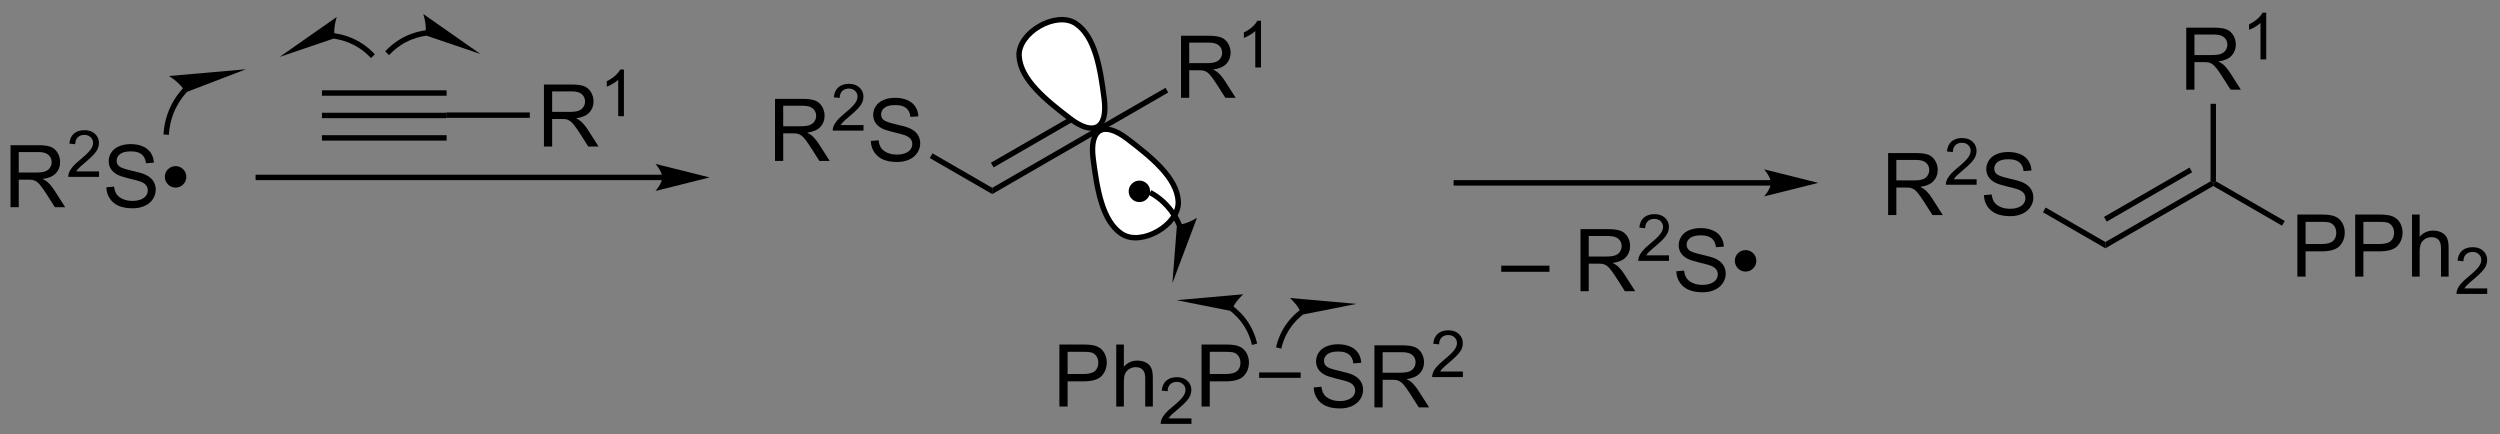 <?xml version="1.0" encoding="UTF-8"?>
<!DOCTYPE svg PUBLIC '-//W3C//DTD SVG 1.0//EN'
          'http://www.w3.org/TR/2001/REC-SVG-20010904/DTD/svg10.dtd'>
<svg stroke-dasharray="none" shape-rendering="auto" xmlns="http://www.w3.org/2000/svg" font-family="'Dialog'" text-rendering="auto" width="633" fill-opacity="1" color-interpolation="auto" color-rendering="auto" preserveAspectRatio="xMidYMid meet" font-size="12px" viewBox="0 0 633 110" fill="black" xmlns:xlink="http://www.w3.org/1999/xlink" stroke="black" image-rendering="auto" stroke-miterlimit="10" stroke-linecap="square" stroke-linejoin="miter" font-style="normal" stroke-width="1" height="110" stroke-dashoffset="0" font-weight="normal" stroke-opacity="1"
><rect x="0" y="0" width="633" height="110" fill="#808080" stroke="none"/><!--Generated by the Batik Graphics2D SVG Generator--><defs id="genericDefs"
  /><g
  ><defs id="defs1"
    ><clipPath clipPathUnits="userSpaceOnUse" id="clipPath1"
      ><path d="M1.294 2.613 L238.451 2.613 L238.451 43.858 L1.294 43.858 L1.294 2.613 Z"
      /></clipPath
      ><clipPath clipPathUnits="userSpaceOnUse" id="clipPath2"
      ><path d="M0.658 68.123 L0.658 108.222 L231.221 108.222 L231.221 68.123 Z"
      /></clipPath
      ><clipPath clipPathUnits="userSpaceOnUse" id="clipPath3"
      ><path d="M214.159 96.006 L213.457 55.911 L-17.08 59.947 L-16.378 100.041 Z"
      /></clipPath
      ><clipPath clipPathUnits="userSpaceOnUse" id="clipPath4"
      ><path d="M214.159 96.006 L213.626 65.583 L213.626 65.583 L-0.6 65.583 L-0.6 99.765 Z"
      /></clipPath
      ><clipPath clipPathUnits="userSpaceOnUse" id="clipPath5"
      ><path d="M0.658 68.121 L0.658 108.22 L231.221 108.22 L231.221 68.121 Z"
      /></clipPath
    ></defs
    ><g transform="scale(2.667,2.667) translate(-1.294,-2.613) matrix(1.029,0,0,1.029,0.617,-67.459)"
    ><path d="M30.362 79 L30.362 78.5 L41.862 78.5 L41.862 79 ZM30.362 76.93 L41.862 76.93 L41.862 76.43 L30.362 76.43 ZM30.362 81.07 L41.862 81.07 L41.862 80.57 L30.362 80.57 Z" stroke="none" clip-path="url(#clipPath2)"
    /></g
    ><g transform="matrix(2.743,0,0,2.743,-1.805,-186.858)"
    ><path d="M50.867 81.65 L50.867 75.923 L53.406 75.923 Q54.172 75.923 54.57 76.077 Q54.969 76.231 55.206 76.621 Q55.445 77.012 55.445 77.486 Q55.445 78.095 55.05 78.515 Q54.656 78.931 53.831 79.043 Q54.133 79.189 54.289 79.33 Q54.62 79.634 54.917 80.09 L55.914 81.65 L54.961 81.65 L54.203 80.457 Q53.87 79.942 53.654 79.668 Q53.44 79.395 53.271 79.285 Q53.102 79.176 52.925 79.134 Q52.797 79.106 52.503 79.106 L51.625 79.106 L51.625 81.65 L50.867 81.65 ZM51.625 78.45 L53.253 78.45 Q53.773 78.45 54.065 78.343 Q54.359 78.236 54.51 77.999 Q54.664 77.762 54.664 77.486 Q54.664 77.08 54.367 76.819 Q54.073 76.556 53.438 76.556 L51.625 76.556 L51.625 78.45 Z" stroke="none" clip-path="url(#clipPath2)"
    /></g
    ><g transform="matrix(2.743,0,0,2.743,-1.805,-186.858)"
    ><path d="M58.251 78.85 L57.723 78.85 L57.723 75.489 Q57.532 75.67 57.223 75.852 Q56.915 76.034 56.669 76.125 L56.669 75.616 Q57.11 75.407 57.44 75.112 Q57.772 74.815 57.911 74.537 L58.251 74.537 L58.251 78.85 Z" stroke="none" clip-path="url(#clipPath2)"
    /></g
    ><g transform="matrix(2.743,0,0,2.743,-1.805,-186.858)"
    ><path d="M41.862 79 L41.862 78.5 L49.562 78.5 L49.562 79 Z" stroke="none" clip-path="url(#clipPath2)"
    /></g
    ><g transform="matrix(2.743,0,0,2.743,-1.805,-186.858)"
    ><path d="M1.63 87.25 L1.63 81.523 L4.169 81.523 Q4.935 81.523 5.333 81.677 Q5.732 81.831 5.969 82.221 Q6.208 82.612 6.208 83.086 Q6.208 83.695 5.812 84.115 Q5.419 84.531 4.594 84.643 Q4.896 84.789 5.052 84.93 Q5.383 85.234 5.68 85.69 L6.677 87.25 L5.724 87.25 L4.966 86.057 Q4.633 85.542 4.417 85.268 Q4.203 84.995 4.034 84.885 Q3.865 84.776 3.688 84.734 Q3.56 84.706 3.266 84.706 L2.388 84.706 L2.388 87.25 L1.63 87.25 ZM2.388 84.049 L4.016 84.049 Q4.537 84.049 4.828 83.943 Q5.122 83.836 5.273 83.599 Q5.427 83.362 5.427 83.086 Q5.427 82.68 5.13 82.419 Q4.836 82.156 4.2 82.156 L2.388 82.156 L2.388 84.049 Z" stroke="none" clip-path="url(#clipPath2)"
    /></g
    ><g transform="matrix(2.743,0,0,2.743,-1.805,-186.858)"
    ><path d="M9.799 83.942 L9.799 84.45 L6.959 84.45 Q6.953 84.259 7.021 84.083 Q7.129 83.794 7.367 83.513 Q7.607 83.231 8.059 82.862 Q8.758 82.288 9.004 81.952 Q9.25 81.616 9.25 81.317 Q9.25 81.005 9.025 80.79 Q8.803 80.573 8.441 80.573 Q8.06 80.573 7.832 80.802 Q7.604 81.03 7.601 81.434 L7.059 81.38 Q7.115 80.772 7.479 80.456 Q7.842 80.138 8.453 80.138 Q9.072 80.138 9.432 80.481 Q9.793 80.823 9.793 81.329 Q9.793 81.587 9.688 81.837 Q9.582 82.085 9.336 82.36 Q9.092 82.635 8.523 83.116 Q8.049 83.514 7.914 83.657 Q7.779 83.8 7.691 83.942 L9.799 83.942 Z" stroke="none" clip-path="url(#clipPath2)"
    /></g
    ><g transform="matrix(2.743,0,0,2.743,-1.805,-186.858)"
    ><path d="M10.474 85.409 L11.19 85.346 Q11.239 85.776 11.424 86.052 Q11.612 86.328 12.002 86.497 Q12.393 86.667 12.88 86.667 Q13.315 86.667 13.646 86.539 Q13.979 86.409 14.14 86.185 Q14.302 85.961 14.302 85.695 Q14.302 85.424 14.146 85.224 Q13.989 85.023 13.63 84.885 Q13.401 84.797 12.612 84.607 Q11.823 84.417 11.505 84.25 Q11.096 84.034 10.893 83.716 Q10.692 83.398 10.692 83.003 Q10.692 82.57 10.937 82.193 Q11.185 81.815 11.656 81.62 Q12.13 81.424 12.708 81.424 Q13.346 81.424 13.83 81.63 Q14.317 81.836 14.578 82.234 Q14.841 82.633 14.862 83.135 L14.135 83.19 Q14.075 82.648 13.737 82.372 Q13.401 82.094 12.739 82.094 Q12.052 82.094 11.737 82.346 Q11.424 82.596 11.424 82.953 Q11.424 83.26 11.646 83.461 Q11.864 83.659 12.789 83.87 Q13.713 84.078 14.057 84.234 Q14.557 84.463 14.794 84.818 Q15.034 85.172 15.034 85.633 Q15.034 86.088 14.771 86.495 Q14.51 86.898 14.018 87.125 Q13.528 87.349 12.916 87.349 Q12.138 87.349 11.612 87.122 Q11.088 86.893 10.789 86.44 Q10.489 85.984 10.474 85.409 ZM15.877 84.445 Q15.877 84.034 16.166 83.745 Q16.458 83.456 16.864 83.456 Q17.276 83.456 17.565 83.745 Q17.857 84.034 17.857 84.445 Q17.857 84.854 17.565 85.146 Q17.276 85.438 16.864 85.438 Q16.458 85.438 16.166 85.146 Q15.877 84.854 15.877 84.445 Z" stroke="none" clip-path="url(#clipPath2)"
    /></g
    ><g transform="matrix(2.743,0,0,2.743,-1.805,-186.858)"
    ><path d="M98.448 105.65 L98.448 99.923 L100.61 99.923 Q101.18 99.923 101.48 99.978 Q101.901 100.048 102.185 100.246 Q102.472 100.442 102.646 100.798 Q102.821 101.153 102.821 101.58 Q102.821 102.309 102.355 102.817 Q101.891 103.322 100.675 103.322 L99.206 103.322 L99.206 105.65 L98.448 105.65 ZM99.206 102.645 L100.688 102.645 Q101.422 102.645 101.73 102.371 Q102.039 102.098 102.039 101.603 Q102.039 101.244 101.857 100.989 Q101.675 100.731 101.378 100.65 Q101.188 100.598 100.672 100.598 L99.206 100.598 L99.206 102.645 ZM103.696 105.65 L103.696 99.923 L104.399 99.923 L104.399 101.978 Q104.891 101.408 105.641 101.408 Q106.102 101.408 106.441 101.59 Q106.782 101.77 106.927 102.09 Q107.073 102.41 107.073 103.02 L107.073 105.65 L106.37 105.65 L106.37 103.02 Q106.37 102.494 106.141 102.254 Q105.914 102.012 105.495 102.012 Q105.183 102.012 104.907 102.176 Q104.633 102.338 104.516 102.616 Q104.399 102.892 104.399 103.379 L104.399 105.65 L103.696 105.65 Z" stroke="none" clip-path="url(#clipPath2)"
    /></g
    ><g transform="matrix(2.743,0,0,2.743,-1.805,-186.858)"
    ><path d="M110.638 106.742 L110.638 107.25 L107.798 107.25 Q107.792 107.059 107.86 106.883 Q107.968 106.594 108.206 106.312 Q108.446 106.031 108.897 105.662 Q109.597 105.088 109.843 104.752 Q110.089 104.416 110.089 104.117 Q110.089 103.805 109.864 103.59 Q109.642 103.373 109.28 103.373 Q108.899 103.373 108.671 103.602 Q108.442 103.83 108.44 104.234 L107.897 104.18 Q107.954 103.572 108.317 103.256 Q108.681 102.938 109.292 102.938 Q109.911 102.938 110.27 103.281 Q110.632 103.623 110.632 104.129 Q110.632 104.387 110.526 104.637 Q110.421 104.885 110.175 105.16 Q109.931 105.436 109.362 105.916 Q108.888 106.314 108.753 106.457 Q108.618 106.6 108.53 106.742 L110.638 106.742 Z" stroke="none" clip-path="url(#clipPath2)"
    /></g
    ><g transform="matrix(2.743,0,0,2.743,-1.805,-186.858)"
    ><path d="M111.57 105.65 L111.57 99.923 L113.732 99.923 Q114.302 99.923 114.602 99.978 Q115.023 100.048 115.307 100.246 Q115.594 100.442 115.768 100.798 Q115.943 101.153 115.943 101.58 Q115.943 102.309 115.477 102.817 Q115.013 103.322 113.797 103.322 L112.328 103.322 L112.328 105.65 L111.57 105.65 ZM112.328 102.645 L113.81 102.645 Q114.544 102.645 114.852 102.371 Q115.161 102.098 115.161 101.603 Q115.161 101.244 114.979 100.989 Q114.797 100.731 114.5 100.65 Q114.31 100.598 113.794 100.598 L112.328 100.598 L112.328 102.645 Z" stroke="none" clip-path="url(#clipPath2)"
    /></g
    ><g transform="matrix(2.743,0,0,2.743,-1.805,-186.858)"
    ><path d="M121.922 103.884 L122.638 103.821 Q122.688 104.251 122.872 104.527 Q123.06 104.803 123.451 104.972 Q123.841 105.142 124.328 105.142 Q124.763 105.142 125.094 105.014 Q125.427 104.884 125.588 104.66 Q125.75 104.436 125.75 104.17 Q125.75 103.9 125.594 103.699 Q125.438 103.498 125.078 103.36 Q124.849 103.272 124.06 103.082 Q123.271 102.892 122.953 102.725 Q122.544 102.509 122.341 102.191 Q122.141 101.873 122.141 101.478 Q122.141 101.045 122.385 100.668 Q122.633 100.29 123.104 100.095 Q123.578 99.9 124.156 99.9 Q124.794 99.9 125.279 100.105 Q125.766 100.311 126.026 100.709 Q126.289 101.108 126.31 101.61 L125.583 101.665 Q125.523 101.123 125.185 100.847 Q124.849 100.569 124.188 100.569 Q123.5 100.569 123.185 100.821 Q122.872 101.071 122.872 101.428 Q122.872 101.735 123.094 101.936 Q123.312 102.134 124.237 102.345 Q125.162 102.553 125.505 102.709 Q126.005 102.939 126.242 103.293 Q126.482 103.647 126.482 104.108 Q126.482 104.564 126.219 104.97 Q125.958 105.373 125.466 105.6 Q124.977 105.824 124.365 105.824 Q123.586 105.824 123.06 105.597 Q122.537 105.368 122.237 104.915 Q121.938 104.459 121.922 103.884 ZM127.529 105.725 L127.529 99.998 L130.068 99.998 Q130.833 99.998 131.232 100.152 Q131.63 100.306 131.867 100.696 Q132.107 101.087 132.107 101.561 Q132.107 102.17 131.711 102.59 Q131.318 103.006 130.492 103.118 Q130.794 103.264 130.951 103.405 Q131.281 103.709 131.578 104.165 L132.576 105.725 L131.622 105.725 L130.865 104.532 Q130.531 104.017 130.315 103.743 Q130.102 103.47 129.932 103.36 Q129.763 103.251 129.586 103.209 Q129.458 103.181 129.164 103.181 L128.286 103.181 L128.286 105.725 L127.529 105.725 ZM128.286 102.525 L129.914 102.525 Q130.435 102.525 130.727 102.418 Q131.021 102.311 131.172 102.074 Q131.326 101.837 131.326 101.561 Q131.326 101.155 131.029 100.894 Q130.734 100.631 130.099 100.631 L128.286 100.631 L128.286 102.525 Z" stroke="none" clip-path="url(#clipPath2)"
    /></g
    ><g transform="matrix(2.743,0,0,2.743,-1.805,-186.858)"
    ><path d="M135.697 102.417 L135.697 102.925 L132.857 102.925 Q132.852 102.734 132.92 102.558 Q133.027 102.269 133.266 101.987 Q133.506 101.706 133.957 101.337 Q134.656 100.763 134.902 100.427 Q135.149 100.091 135.149 99.792 Q135.149 99.48 134.924 99.265 Q134.701 99.048 134.34 99.048 Q133.959 99.048 133.731 99.277 Q133.502 99.505 133.5 99.909 L132.957 99.855 Q133.014 99.247 133.377 98.931 Q133.74 98.612 134.352 98.612 Q134.971 98.612 135.33 98.956 Q135.691 99.298 135.691 99.804 Q135.691 100.062 135.586 100.312 Q135.481 100.56 135.234 100.835 Q134.99 101.111 134.422 101.591 Q133.947 101.99 133.812 102.132 Q133.678 102.275 133.59 102.417 L135.697 102.417 Z" stroke="none" clip-path="url(#clipPath2)"
    /></g
    ><g transform="matrix(2.743,0,0,2.743,-1.805,-186.858)"
    ><path d="M116.887 103 L116.887 102.5 L120.719 102.5 L120.719 103 Z" stroke="none" clip-path="url(#clipPath2)"
    /></g
    ><g transform="matrix(2.743,0,0,2.743,-1.805,-186.858)"
    ><path d="M61.789 84.25 L24.5 84.25 L24.25 84.25 L24.25 84.75 L24.5 84.75 L61.789 84.75 L62.039 84.75 L62.039 84.25 L61.789 84.25 ZM66.164 84.5 L61.164 83.25 C61.164 83.25 61.789 83.953 61.789 84.5 C61.789 85.047 61.164 85.75 61.164 85.75 Z" stroke="none" clip-path="url(#clipPath2)"
    /></g
    ><g transform="matrix(2.743,0,0,2.743,-1.805,-186.858)"
    ><path d="M17.559 76.259 L17.558 76.26 L17.556 76.262 L17.549 76.269 C17.53 76.29 17.512 76.31 17.494 76.33 C17.42 76.412 17.349 76.495 17.279 76.58 C17.001 76.92 16.755 77.287 16.546 77.679 C16.126 78.463 15.854 79.34 15.768 80.279 L15.745 80.528 L16.243 80.574 L16.266 80.325 C16.346 79.453 16.599 78.639 16.987 77.915 C17.181 77.552 17.409 77.211 17.666 76.896 C17.731 76.818 17.797 76.74 17.865 76.665 C17.882 76.646 17.899 76.627 17.916 76.609 L17.923 76.602 L17.924 76.6 L17.924 76.6 L18.095 76.417 L17.73 76.076 L17.559 76.259 ZM23.357 74.516 L16.256 75.138 C16.256 75.138 17.451 75.862 17.759 76.664 Z" stroke="none" clip-path="url(#clipPath2)"
    /></g
    ><g transform="matrix(2.743,0,0,2.743,-1.805,-186.858)"
    ><path d="M31.443 71.687 L31.444 71.687 L31.445 71.687 L31.453 71.688 C31.476 71.691 31.498 71.694 31.521 71.697 C31.611 71.71 31.701 71.725 31.791 71.743 C32.15 71.812 32.503 71.916 32.846 72.056 C33.531 72.333 34.173 72.75 34.73 73.306 L34.907 73.483 L35.26 73.13 L35.083 72.953 C34.479 72.349 33.781 71.895 33.034 71.592 C32.661 71.441 32.277 71.328 31.886 71.252 C31.788 71.233 31.691 71.217 31.593 71.202 C31.568 71.199 31.543 71.195 31.518 71.192 L31.509 71.191 L31.507 71.191 L31.504 71.19 L31.256 71.16 L31.195 71.656 L31.443 71.687 ZM26.469 73.378 L31.594 71.635 C31.341 70.891 31.747 69.686 31.747 69.686 Z" stroke="none" clip-path="url(#clipPath2)"
    /></g
    ><g transform="matrix(2.743,0,0,2.743,-1.805,-186.858)"
    ><path d="M39.971 70.918 L39.969 70.918 L39.965 70.918 L39.956 70.919 C39.932 70.923 39.907 70.926 39.883 70.93 C39.784 70.944 39.686 70.96 39.589 70.979 C39.198 71.055 38.813 71.168 38.441 71.32 C37.694 71.622 36.995 72.076 36.391 72.68 L36.215 72.857 L36.568 73.21 L36.745 73.034 C37.302 72.477 37.944 72.061 38.629 71.783 C38.971 71.644 39.325 71.54 39.684 71.47 C39.773 71.453 39.864 71.438 39.954 71.424 C39.976 71.421 39.999 71.418 40.021 71.415 L40.03 71.414 L40.032 71.414 L40.032 71.414 L40.28 71.383 L40.219 70.887 L39.971 70.918 ZM45.005 73.105 L39.727 69.413 C39.727 69.413 40.134 70.618 39.881 71.363 Z" stroke="none" clip-path="url(#clipPath2)"
    /></g
    ><g transform="matrix(2.743,0,0,2.743,-1.805,-186.858)"
    ><path d="M92.25 86.039 L92.25 85.461 L102.084 79.784 L102.334 80.216 ZM92.375 83.576 L101.299 78.424 L101.049 77.991 L92.125 83.143 Z" stroke="none" clip-path="url(#clipPath2)"
    /></g
    ><g transform="matrix(2.743,0,0,2.743,-1.805,-186.858)"
    ><path d="M72.197 82.975 L72.197 77.248 L74.736 77.248 Q75.502 77.248 75.9 77.402 Q76.299 77.556 76.536 77.946 Q76.775 78.337 76.775 78.811 Q76.775 79.42 76.38 79.84 Q75.986 80.256 75.161 80.368 Q75.463 80.514 75.619 80.655 Q75.95 80.959 76.247 81.415 L77.244 82.975 L76.291 82.975 L75.533 81.782 Q75.2 81.267 74.984 80.993 Q74.77 80.72 74.601 80.61 Q74.432 80.501 74.255 80.459 Q74.127 80.431 73.833 80.431 L72.955 80.431 L72.955 82.975 L72.197 82.975 ZM72.955 79.775 L74.583 79.775 Q75.104 79.775 75.395 79.668 Q75.689 79.561 75.841 79.324 Q75.994 79.087 75.994 78.811 Q75.994 78.405 75.697 78.144 Q75.403 77.881 74.768 77.881 L72.955 77.881 L72.955 79.775 Z" stroke="none" clip-path="url(#clipPath2)"
    /></g
    ><g transform="matrix(2.743,0,0,2.743,-1.805,-186.858)"
    ><path d="M80.366 79.667 L80.366 80.175 L77.526 80.175 Q77.52 79.984 77.588 79.808 Q77.696 79.519 77.934 79.237 Q78.174 78.956 78.626 78.587 Q79.325 78.013 79.571 77.677 Q79.817 77.341 79.817 77.042 Q79.817 76.73 79.592 76.515 Q79.37 76.298 79.008 76.298 Q78.628 76.298 78.399 76.527 Q78.171 76.755 78.169 77.159 L77.626 77.105 Q77.682 76.497 78.046 76.181 Q78.409 75.862 79.02 75.862 Q79.639 75.862 79.999 76.206 Q80.36 76.548 80.36 77.054 Q80.36 77.312 80.255 77.562 Q80.149 77.81 79.903 78.085 Q79.659 78.361 79.091 78.841 Q78.616 79.24 78.481 79.382 Q78.346 79.525 78.258 79.667 L80.366 79.667 Z" stroke="none" clip-path="url(#clipPath2)"
    /></g
    ><g transform="matrix(2.743,0,0,2.743,-1.805,-186.858)"
    ><path d="M81.041 81.134 L81.757 81.071 Q81.806 81.501 81.991 81.777 Q82.179 82.053 82.569 82.222 Q82.96 82.392 83.447 82.392 Q83.882 82.392 84.213 82.264 Q84.546 82.134 84.707 81.91 Q84.869 81.686 84.869 81.42 Q84.869 81.15 84.713 80.949 Q84.556 80.748 84.197 80.61 Q83.968 80.522 83.179 80.332 Q82.39 80.142 82.072 79.975 Q81.663 79.759 81.46 79.441 Q81.259 79.123 81.259 78.728 Q81.259 78.295 81.504 77.918 Q81.752 77.54 82.223 77.345 Q82.697 77.15 83.275 77.15 Q83.913 77.15 84.397 77.355 Q84.884 77.561 85.145 77.959 Q85.408 78.358 85.429 78.86 L84.702 78.915 Q84.642 78.373 84.304 78.097 Q83.968 77.819 83.306 77.819 Q82.619 77.819 82.304 78.071 Q81.991 78.321 81.991 78.678 Q81.991 78.985 82.213 79.186 Q82.431 79.384 83.356 79.595 Q84.28 79.803 84.624 79.959 Q85.124 80.189 85.361 80.543 Q85.601 80.897 85.601 81.358 Q85.601 81.814 85.338 82.22 Q85.077 82.623 84.585 82.85 Q84.095 83.074 83.483 83.074 Q82.705 83.074 82.179 82.847 Q81.655 82.618 81.356 82.165 Q81.056 81.709 81.041 81.134 Z" stroke="none" clip-path="url(#clipPath2)"
    /></g
    ><g transform="matrix(2.743,0,0,2.743,-1.805,-186.858)"
    ><path d="M92.25 85.461 L92.25 86.039 L86.487 82.712 L86.737 82.278 Z" stroke="none" clip-path="url(#clipPath2)"
    /></g
    ><g transform="matrix(2.743,0,0,2.743,-1.805,-186.858)"
    ><path d="M109.674 77.15 L109.674 71.423 L112.213 71.423 Q112.978 71.423 113.377 71.577 Q113.775 71.731 114.012 72.121 Q114.252 72.512 114.252 72.986 Q114.252 73.595 113.856 74.015 Q113.463 74.431 112.637 74.543 Q112.939 74.689 113.096 74.83 Q113.426 75.134 113.723 75.59 L114.721 77.15 L113.768 77.15 L113.01 75.957 Q112.676 75.442 112.46 75.168 Q112.247 74.895 112.078 74.785 Q111.908 74.676 111.731 74.634 Q111.603 74.606 111.309 74.606 L110.432 74.606 L110.432 77.15 L109.674 77.15 ZM110.432 73.95 L112.059 73.95 Q112.58 73.95 112.872 73.843 Q113.166 73.736 113.317 73.499 Q113.471 73.262 113.471 72.986 Q113.471 72.58 113.174 72.319 Q112.879 72.056 112.244 72.056 L110.432 72.056 L110.432 73.95 Z" stroke="none" clip-path="url(#clipPath2)"
    /></g
    ><g transform="matrix(2.743,0,0,2.743,-1.805,-186.858)"
    ><path d="M117.057 74.35 L116.53 74.35 L116.53 70.989 Q116.338 71.17 116.03 71.352 Q115.721 71.534 115.475 71.625 L115.475 71.116 Q115.917 70.907 116.247 70.612 Q116.579 70.315 116.717 70.037 L117.057 70.037 L117.057 74.35 Z" stroke="none" clip-path="url(#clipPath2)"
    /></g
    ><g transform="matrix(2.743,0,0,2.743,-1.805,-186.858)"
    ><path d="M102.334 80.216 L102.084 79.784 L108.244 76.227 L108.494 76.66 Z" stroke="none" clip-path="url(#clipPath2)"
    /></g
    ><g fill="white" transform="matrix(2.743,0,0,2.743,-1.805,-186.858)" stroke="white"
    ><path d="M94.729 73.302 C94.6 71.14 98.142 69.096 99.95 70.289 C101.757 71.483 102.224 74.445 102.583 77.221 C102.942 79.996 101.637 80.749 99.413 79.05 C97.19 77.351 94.859 75.465 94.729 73.302" stroke="none" clip-path="url(#clipPath2)"
    /></g
    ><g fill="white" transform="matrix(2.743,0,0,2.743,-1.805,-186.858)" stroke="white"
    ><path d="M109.419 86.698 C109.549 88.86 106.006 90.904 104.199 89.711 C102.391 88.517 101.924 85.555 101.566 82.779 C101.206 80.004 102.512 79.25 104.735 80.95 C106.959 82.649 109.29 84.535 109.419 86.698" stroke="none" clip-path="url(#clipPath2)"
    /></g
    ><g stroke-width="0.5" transform="matrix(2.743,0,0,2.743,-1.805,-186.858)" stroke-linejoin="round" stroke-linecap="round"
    ><path fill="none" d="M94.729 73.302 C94.6 71.14 98.142 69.096 99.95 70.289 C101.757 71.483 102.224 74.445 102.583 77.221 C102.942 79.996 101.637 80.749 99.413 79.05 C97.19 77.351 94.859 75.465 94.729 73.302" clip-path="url(#clipPath2)"
    /></g
    ><g stroke-width="0.5" transform="matrix(2.743,0,0,2.743,-1.805,-186.858)" stroke-linejoin="round" stroke-linecap="round"
    ><path fill="none" d="M109.419 86.698 C109.549 88.86 106.006 90.904 104.199 89.711 C102.391 88.517 101.924 85.555 101.566 82.779 C101.206 80.004 102.512 79.25 104.735 80.95 C106.959 82.649 109.29 84.535 109.419 86.698" clip-path="url(#clipPath2)"
    /></g
    ><g transform="matrix(-2.742,-0.048,0.048,-2.742,582.701,273.566)"
    ><path d="M107.71 80.196 Q107.71 79.785 107.999 79.496 Q108.291 79.206 108.697 79.206 Q109.109 79.206 109.398 79.496 Q109.689 79.785 109.689 80.196 Q109.689 80.605 109.398 80.897 Q109.109 81.188 108.697 81.188 Q108.291 81.188 107.999 80.897 Q107.71 80.605 107.71 80.196 Z" stroke="none" clip-path="url(#clipPath4)"
    /></g
    ><g transform="matrix(2.743,0,0,2.743,-1.805,-186.853)"
    ><path d="M109.754 88.825 L109.753 88.824 L109.752 88.821 L109.751 88.817 L109.747 88.808 L109.74 88.79 C109.73 88.766 109.721 88.743 109.711 88.72 C109.671 88.626 109.63 88.534 109.586 88.443 C109.411 88.078 109.201 87.732 108.959 87.41 C108.476 86.765 107.867 86.214 107.161 85.796 L106.946 85.668 L106.691 86.098 L106.906 86.226 C107.556 86.611 108.115 87.117 108.559 87.709 C108.781 88.006 108.974 88.324 109.135 88.659 C109.175 88.743 109.214 88.828 109.25 88.914 C109.259 88.935 109.268 88.957 109.277 88.978 L109.283 88.995 L109.287 89.003 L109.288 89.007 L109.289 89.009 L109.289 89.009 L109.381 89.242 L109.846 89.057 L109.754 88.825 ZM108.882 94.244 L111.151 88.219 C111.151 88.219 110.084 88.911 109.301 88.85 Z" stroke="none" clip-path="url(#clipPath5)"
    /></g
    ><g transform="matrix(2.743,0,0,2.743,-1.805,-186.853)"
    ><path d="M120.635 96.755 L120.634 96.756 L120.633 96.757 L120.626 96.763 C120.607 96.777 120.588 96.792 120.569 96.806 C120.494 96.865 120.421 96.926 120.349 96.989 C120.061 97.239 119.796 97.517 119.558 97.822 C119.083 98.431 118.721 99.144 118.508 99.936 L118.444 100.177 L118.927 100.306 L118.992 100.064 C119.186 99.338 119.519 98.686 119.953 98.129 C120.17 97.85 120.413 97.595 120.677 97.366 C120.743 97.309 120.81 97.253 120.879 97.199 C120.896 97.186 120.913 97.172 120.93 97.159 L120.937 97.154 L120.938 97.153 L120.939 97.152 L121.138 97 L120.833 96.603 L120.635 96.755 ZM125.876 96.171 L119.729 95.626 C119.729 95.626 120.645 96.437 120.792 97.18 Z" stroke="none" clip-path="url(#clipPath5)"
    /></g
    ><g transform="matrix(2.743,0,0,2.743,-1.805,-186.853)"
    ><path d="M114.21 96.809 L114.21 96.809 L114.213 96.811 L114.219 96.816 C114.236 96.829 114.254 96.843 114.271 96.856 C114.339 96.91 114.407 96.966 114.472 97.023 C114.736 97.252 114.979 97.507 115.197 97.786 C115.63 98.343 115.963 98.994 116.158 99.721 L116.222 99.963 L116.705 99.834 L116.641 99.592 C116.429 98.801 116.066 98.088 115.591 97.478 C115.353 97.174 115.088 96.895 114.8 96.645 C114.728 96.582 114.655 96.522 114.58 96.463 C114.561 96.448 114.543 96.434 114.524 96.419 L114.517 96.414 L114.515 96.412 L114.514 96.412 L114.316 96.26 L114.011 96.656 L114.21 96.809 ZM109.273 95.828 L114.357 96.837 C114.505 96.094 115.42 95.283 115.42 95.283 Z" stroke="none" clip-path="url(#clipPath5)"
    /></g
    ><g transform="matrix(2.743,0,0,2.743,-1.805,-186.853)"
    ><path d="M195 91.039 L195 90.461 L204.709 84.856 L204.959 85 L204.959 85.289 ZM195.125 88.576 L203.014 84.021 L202.764 83.588 L194.875 88.143 Z" stroke="none" clip-path="url(#clipPath5)"
    /></g
    ><g transform="matrix(2.743,0,0,2.743,-1.805,-186.853)"
    ><path d="M212.723 93.65 L212.723 87.923 L214.885 87.923 Q215.455 87.923 215.755 87.978 Q216.176 88.048 216.46 88.246 Q216.747 88.442 216.921 88.798 Q217.096 89.153 217.096 89.58 Q217.096 90.309 216.63 90.817 Q216.166 91.322 214.95 91.322 L213.481 91.322 L213.481 93.65 L212.723 93.65 ZM213.481 90.645 L214.963 90.645 Q215.697 90.645 216.005 90.371 Q216.314 90.098 216.314 89.603 Q216.314 89.244 216.132 88.989 Q215.95 88.731 215.653 88.65 Q215.463 88.598 214.947 88.598 L213.481 88.598 L213.481 90.645 ZM218.059 93.65 L218.059 87.923 L220.221 87.923 Q220.791 87.923 221.09 87.978 Q221.512 88.048 221.796 88.246 Q222.083 88.442 222.257 88.798 Q222.432 89.153 222.432 89.58 Q222.432 90.309 221.965 90.817 Q221.502 91.322 220.286 91.322 L218.817 91.322 L218.817 93.65 L218.059 93.65 ZM218.817 90.645 L220.299 90.645 Q221.033 90.645 221.34 90.371 Q221.65 90.098 221.65 89.603 Q221.65 89.244 221.468 88.989 Q221.286 88.731 220.989 88.65 Q220.799 88.598 220.283 88.598 L218.817 88.598 L218.817 90.645 ZM223.307 93.65 L223.307 87.923 L224.01 87.923 L224.01 89.978 Q224.502 89.408 225.252 89.408 Q225.713 89.408 226.051 89.59 Q226.393 89.77 226.538 90.09 Q226.684 90.41 226.684 91.02 L226.684 93.65 L225.981 93.65 L225.981 91.02 Q225.981 90.494 225.752 90.254 Q225.525 90.012 225.106 90.012 Q224.794 90.012 224.518 90.176 Q224.244 90.338 224.127 90.616 Q224.01 90.892 224.01 91.379 L224.01 93.65 L223.307 93.65 Z" stroke="none" clip-path="url(#clipPath5)"
    /></g
    ><g transform="matrix(2.743,0,0,2.743,-1.805,-186.853)"
    ><path d="M230.249 94.742 L230.249 95.25 L227.409 95.25 Q227.403 95.059 227.471 94.883 Q227.579 94.594 227.817 94.312 Q228.057 94.031 228.508 93.662 Q229.208 93.088 229.454 92.752 Q229.7 92.416 229.7 92.117 Q229.7 91.805 229.475 91.59 Q229.253 91.373 228.891 91.373 Q228.51 91.373 228.282 91.602 Q228.053 91.83 228.051 92.234 L227.508 92.18 Q227.565 91.572 227.928 91.256 Q228.292 90.938 228.903 90.938 Q229.522 90.938 229.881 91.281 Q230.243 91.623 230.243 92.129 Q230.243 92.387 230.137 92.637 Q230.032 92.885 229.786 93.16 Q229.542 93.436 228.973 93.916 Q228.499 94.314 228.364 94.457 Q228.229 94.6 228.141 94.742 L230.249 94.742 Z" stroke="none" clip-path="url(#clipPath5)"
    /></g
    ><g transform="matrix(2.743,0,0,2.743,-1.805,-186.853)"
    ><path d="M204.959 85.289 L204.959 85 L205.209 84.856 L211.556 88.52 L211.306 88.953 Z" stroke="none" clip-path="url(#clipPath5)"
    /></g
    ><g transform="matrix(2.743,0,0,2.743,-1.805,-186.853)"
    ><path d="M174.947 87.975 L174.947 82.248 L177.486 82.248 Q178.252 82.248 178.65 82.402 Q179.049 82.556 179.286 82.946 Q179.525 83.337 179.525 83.811 Q179.525 84.42 179.13 84.84 Q178.736 85.256 177.911 85.368 Q178.213 85.514 178.369 85.655 Q178.7 85.959 178.997 86.415 L179.994 87.975 L179.041 87.975 L178.283 86.782 Q177.95 86.267 177.734 85.993 Q177.52 85.72 177.351 85.61 Q177.182 85.501 177.005 85.459 Q176.877 85.431 176.583 85.431 L175.705 85.431 L175.705 87.975 L174.947 87.975 ZM175.705 84.775 L177.333 84.775 Q177.853 84.775 178.145 84.668 Q178.44 84.561 178.59 84.324 Q178.744 84.087 178.744 83.811 Q178.744 83.405 178.447 83.144 Q178.153 82.881 177.518 82.881 L175.705 82.881 L175.705 84.775 Z" stroke="none" clip-path="url(#clipPath5)"
    /></g
    ><g transform="matrix(2.743,0,0,2.743,-1.805,-186.853)"
    ><path d="M183.116 84.667 L183.116 85.175 L180.276 85.175 Q180.27 84.984 180.339 84.808 Q180.446 84.519 180.684 84.237 Q180.924 83.956 181.376 83.587 Q182.075 83.013 182.321 82.677 Q182.567 82.341 182.567 82.042 Q182.567 81.73 182.343 81.515 Q182.12 81.298 181.758 81.298 Q181.378 81.298 181.149 81.527 Q180.921 81.755 180.919 82.159 L180.376 82.105 Q180.432 81.497 180.796 81.181 Q181.159 80.862 181.77 80.862 Q182.389 80.862 182.749 81.206 Q183.11 81.548 183.11 82.054 Q183.11 82.312 183.005 82.562 Q182.899 82.81 182.653 83.085 Q182.409 83.361 181.84 83.841 Q181.366 84.24 181.231 84.382 Q181.096 84.525 181.008 84.667 L183.116 84.667 Z" stroke="none" clip-path="url(#clipPath5)"
    /></g
    ><g transform="matrix(2.743,0,0,2.743,-1.805,-186.853)"
    ><path d="M183.791 86.134 L184.507 86.071 Q184.556 86.501 184.741 86.777 Q184.929 87.053 185.319 87.222 Q185.71 87.392 186.197 87.392 Q186.632 87.392 186.963 87.264 Q187.296 87.134 187.457 86.91 Q187.619 86.686 187.619 86.42 Q187.619 86.15 187.463 85.949 Q187.306 85.748 186.947 85.61 Q186.718 85.522 185.929 85.332 Q185.14 85.142 184.822 84.975 Q184.413 84.759 184.21 84.441 Q184.009 84.123 184.009 83.728 Q184.009 83.295 184.254 82.918 Q184.502 82.54 184.973 82.345 Q185.447 82.15 186.025 82.15 Q186.663 82.15 187.147 82.355 Q187.634 82.561 187.895 82.959 Q188.158 83.358 188.179 83.86 L187.452 83.915 Q187.392 83.373 187.054 83.097 Q186.718 82.819 186.056 82.819 Q185.369 82.819 185.054 83.071 Q184.741 83.321 184.741 83.678 Q184.741 83.985 184.963 84.186 Q185.181 84.384 186.106 84.595 Q187.03 84.803 187.374 84.959 Q187.874 85.189 188.111 85.543 Q188.351 85.897 188.351 86.358 Q188.351 86.814 188.088 87.22 Q187.827 87.623 187.335 87.85 Q186.845 88.074 186.233 88.074 Q185.455 88.074 184.929 87.847 Q184.405 87.618 184.106 87.165 Q183.806 86.709 183.791 86.134 Z" stroke="none" clip-path="url(#clipPath5)"
    /></g
    ><g transform="matrix(2.743,0,0,2.743,-1.805,-186.853)"
    ><path d="M195 90.461 L195 91.039 L189.237 87.712 L189.487 87.278 Z" stroke="none" clip-path="url(#clipPath5)"
    /></g
    ><g transform="matrix(2.743,0,0,2.743,-1.805,-186.853)"
    ><path d="M202.464 76.4 L202.464 70.673 L205.004 70.673 Q205.769 70.673 206.168 70.827 Q206.566 70.981 206.803 71.371 Q207.043 71.762 207.043 72.236 Q207.043 72.845 206.647 73.265 Q206.254 73.681 205.428 73.793 Q205.73 73.939 205.886 74.08 Q206.217 74.384 206.514 74.84 L207.511 76.4 L206.558 76.4 L205.8 75.207 Q205.467 74.692 205.251 74.418 Q205.037 74.145 204.868 74.035 Q204.699 73.926 204.522 73.884 Q204.394 73.856 204.1 73.856 L203.222 73.856 L203.222 76.4 L202.464 76.4 ZM203.222 73.2 L204.85 73.2 Q205.371 73.2 205.662 73.093 Q205.957 72.986 206.108 72.749 Q206.261 72.512 206.261 72.236 Q206.261 71.83 205.964 71.569 Q205.67 71.306 205.035 71.306 L203.222 71.306 L203.222 73.2 Z" stroke="none" clip-path="url(#clipPath5)"
    /></g
    ><g transform="matrix(2.743,0,0,2.743,-1.805,-186.853)"
    ><path d="M209.848 73.6 L209.321 73.6 L209.321 70.239 Q209.129 70.42 208.821 70.602 Q208.512 70.784 208.266 70.875 L208.266 70.366 Q208.707 70.157 209.037 69.862 Q209.369 69.565 209.508 69.287 L209.848 69.287 L209.848 73.6 Z" stroke="none" clip-path="url(#clipPath5)"
    /></g
    ><g transform="matrix(2.743,0,0,2.743,-1.805,-186.853)"
    ><path d="M205.209 84.856 L204.959 85 L204.709 84.856 L204.709 77.7 L205.209 77.7 Z" stroke="none" clip-path="url(#clipPath5)"
    /></g
    ><g transform="matrix(2.743,0,0,2.743,-1.805,-186.853)"
    ><path d="M164.125 84.75 L135.087 84.75 L134.837 84.75 L134.837 85.25 L135.087 85.25 L164.125 85.25 L164.375 85.25 L164.375 84.75 L164.125 84.75 ZM168.5 85 L163.5 83.75 C163.5 83.75 164.125 84.453 164.125 85 C164.125 85.547 163.5 86.25 163.5 86.25 Z" stroke="none" clip-path="url(#clipPath5)"
    /></g
    ><g transform="matrix(2.743,0,0,2.743,-1.805,-186.853)"
    ><path d="M139.234 93.211 L139.234 92.643 L143.685 92.643 L143.685 93.211 L139.234 93.211 ZM146.552 95 L146.552 89.273 L149.091 89.273 Q149.857 89.273 150.255 89.427 Q150.654 89.581 150.891 89.971 Q151.13 90.362 151.13 90.836 Q151.13 91.445 150.734 91.865 Q150.341 92.281 149.516 92.393 Q149.818 92.539 149.974 92.68 Q150.305 92.984 150.602 93.44 L151.599 95 L150.646 95 L149.888 93.807 Q149.555 93.292 149.339 93.018 Q149.125 92.745 148.956 92.635 Q148.786 92.526 148.609 92.484 Q148.482 92.456 148.188 92.456 L147.31 92.456 L147.31 95 L146.552 95 ZM147.31 91.799 L148.938 91.799 Q149.458 91.799 149.75 91.693 Q150.044 91.586 150.195 91.349 Q150.349 91.112 150.349 90.836 Q150.349 90.43 150.052 90.169 Q149.758 89.906 149.122 89.906 L147.31 89.906 L147.31 91.799 Z" stroke="none" clip-path="url(#clipPath5)"
    /></g
    ><g transform="matrix(2.743,0,0,2.743,-1.805,-186.853)"
    ><path d="M154.721 91.692 L154.721 92.2 L151.881 92.2 Q151.875 92.009 151.943 91.833 Q152.051 91.544 152.289 91.263 Q152.529 90.981 152.981 90.612 Q153.68 90.038 153.926 89.702 Q154.172 89.366 154.172 89.067 Q154.172 88.755 153.947 88.54 Q153.725 88.323 153.363 88.323 Q152.982 88.323 152.754 88.552 Q152.525 88.78 152.523 89.184 L151.981 89.13 Q152.037 88.522 152.4 88.206 Q152.764 87.888 153.375 87.888 Q153.994 87.888 154.353 88.231 Q154.715 88.573 154.715 89.079 Q154.715 89.337 154.609 89.587 Q154.504 89.835 154.258 90.11 Q154.014 90.385 153.445 90.866 Q152.971 91.264 152.836 91.407 Q152.701 91.55 152.613 91.692 L154.721 91.692 Z" stroke="none" clip-path="url(#clipPath5)"
    /></g
    ><g transform="matrix(2.743,0,0,2.743,-1.805,-186.853)"
    ><path d="M155.395 93.159 L156.112 93.096 Q156.161 93.526 156.346 93.802 Q156.534 94.078 156.924 94.247 Q157.315 94.417 157.802 94.417 Q158.237 94.417 158.567 94.289 Q158.901 94.159 159.062 93.935 Q159.224 93.711 159.224 93.445 Q159.224 93.174 159.067 92.974 Q158.911 92.773 158.552 92.635 Q158.323 92.547 157.534 92.357 Q156.744 92.167 156.427 92 Q156.018 91.784 155.815 91.466 Q155.614 91.148 155.614 90.753 Q155.614 90.32 155.859 89.943 Q156.106 89.565 156.578 89.37 Q157.052 89.174 157.63 89.174 Q158.268 89.174 158.752 89.38 Q159.239 89.586 159.5 89.984 Q159.763 90.383 159.784 90.885 L159.057 90.94 Q158.997 90.398 158.659 90.122 Q158.323 89.844 157.661 89.844 Q156.974 89.844 156.659 90.096 Q156.346 90.346 156.346 90.703 Q156.346 91.01 156.567 91.211 Q156.786 91.409 157.711 91.62 Q158.635 91.828 158.979 91.984 Q159.479 92.213 159.716 92.568 Q159.955 92.922 159.955 93.383 Q159.955 93.838 159.692 94.245 Q159.432 94.648 158.94 94.875 Q158.45 95.099 157.838 95.099 Q157.06 95.099 156.534 94.872 Q156.01 94.643 155.711 94.19 Q155.411 93.734 155.395 93.159 ZM160.799 92.195 Q160.799 91.784 161.088 91.495 Q161.38 91.206 161.786 91.206 Q162.198 91.206 162.487 91.495 Q162.778 91.784 162.778 92.195 Q162.778 92.604 162.487 92.896 Q162.198 93.188 161.786 93.188 Q161.38 93.188 161.088 92.896 Q160.799 92.604 160.799 92.195 Z" stroke="none" clip-path="url(#clipPath5)"
    /></g
  ></g
></svg
>
